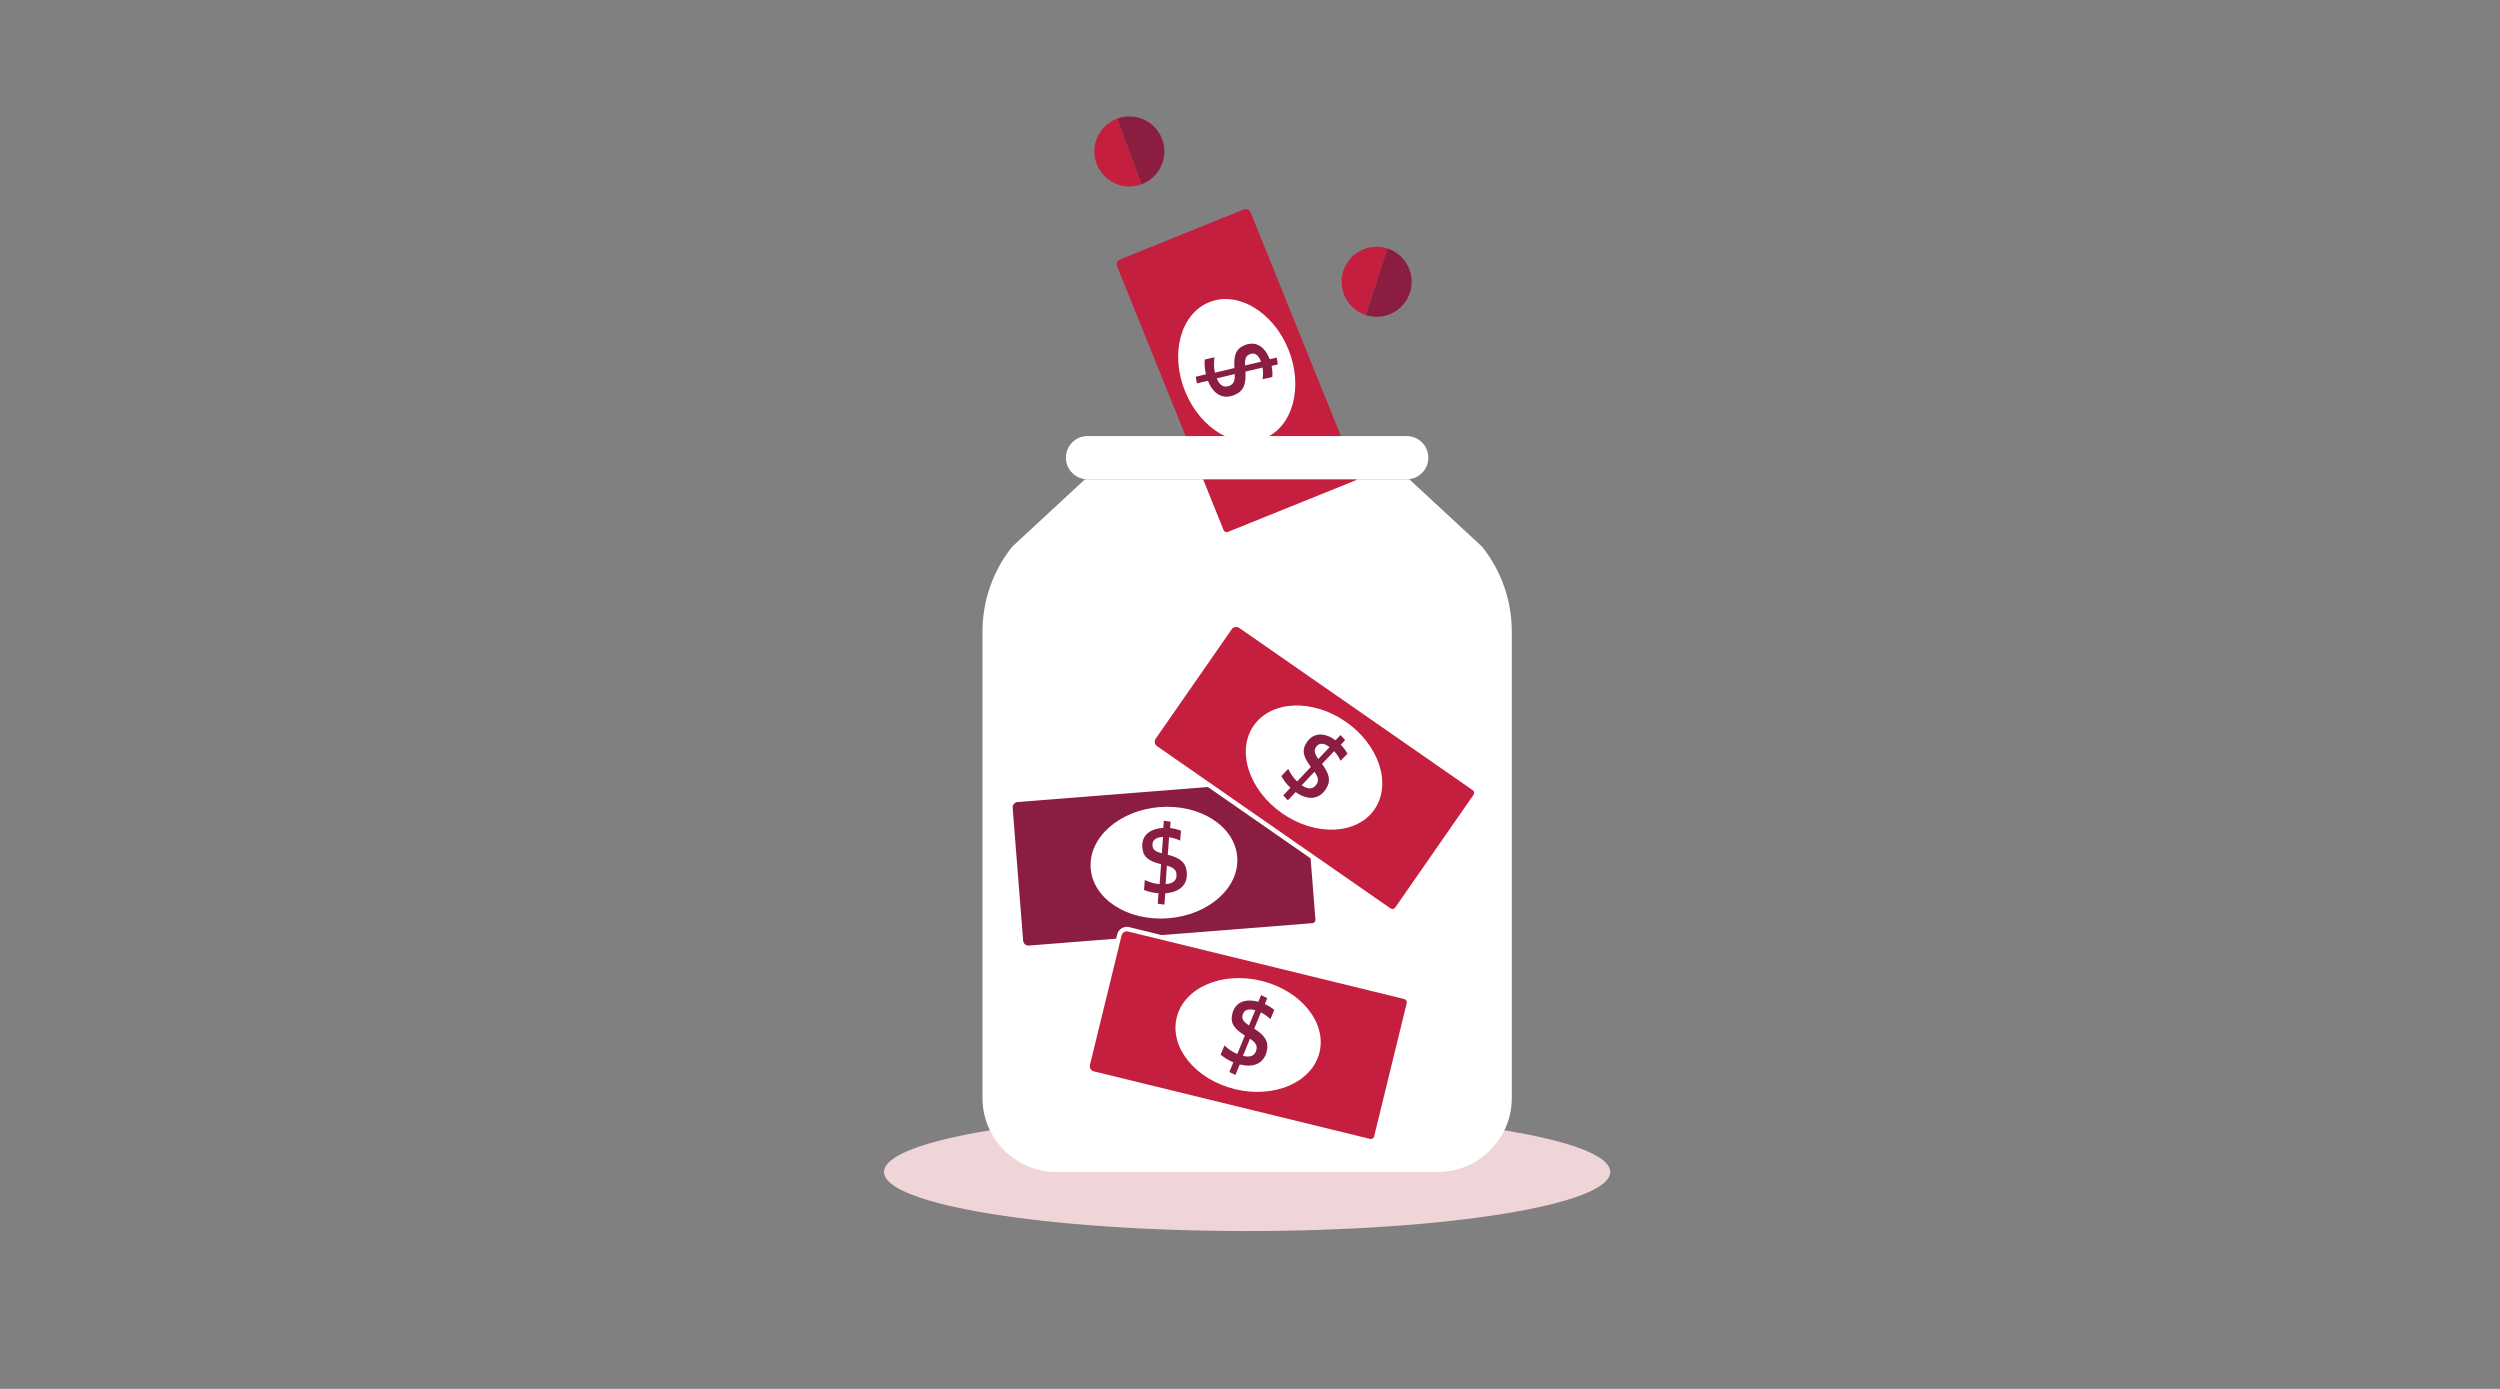 <?xml version="1.0" encoding="UTF-8"?>
<svg width="450px" height="250px" viewBox="0 0 450 250" version="1.1" xmlns="http://www.w3.org/2000/svg" xmlns:xlink="http://www.w3.org/1999/xlink">
    <rect x="0" y="0" width="450" height="250" fill="#808080" stroke="none"/>
    <!-- Generator: Sketch 63.1 (92452) - https://sketch.com -->
    <title>Illustrations/Pink/Currency/savings-jar-clear-450x250</title>
    <desc>Created with Sketch.</desc>
    <g id="Illustrations/Pink/Currency/savings-jar-clear-450x250" stroke="none" stroke-width="1" fill="none" fill-rule="evenodd">
        <path d="M289.846,210.958 C289.846,216.828 260.582,221.588 224.484,221.588 C188.385,221.588 159.121,216.828 159.121,210.958 C159.121,205.087 188.385,200.328 224.484,200.328 C260.582,200.328 289.846,205.087 289.846,210.958" id="Fill-2" fill="#EFD4D8"></path>
        <path d="M253.682,86.28 L195.291,86.28 L182.196,98.406 C178.735,102.739 176.849,108.121 176.849,113.666 L176.849,197.634 C176.849,204.992 182.815,210.958 190.173,210.958 L258.801,210.958 C266.16,210.958 272.124,204.992 272.124,197.634 L272.124,113.666 C272.124,108.121 270.239,102.739 266.778,98.406 L253.682,86.28 Z" id="Fill-4" fill="#FFFFFF"></path>
        <path d="M225.001,38.04 C224.749,37.69 224.281,37.543 223.864,37.711 L201.608,46.698 C201.371,46.794 201.186,46.977 201.086,47.212 C200.985,47.447 200.983,47.707 201.079,47.944 L220.248,95.416 C220.372,95.722 220.718,95.867 221.022,95.744 L243.95,86.486 C244.098,86.427 244.213,86.313 244.275,86.167 C244.338,86.02 244.339,85.859 244.279,85.712 L225.111,38.241 C225.082,38.168 225.044,38.102 225.001,38.04" id="Fill-6" fill="#C41F3E"></path>
        <path d="M227.565,78.928 C222.426,81.003 216.042,77.193 213.306,70.418 C210.571,63.643 212.519,56.468 217.659,54.393 C222.798,52.318 229.182,56.128 231.918,62.903 C234.654,69.678 232.705,76.853 227.565,78.928" id="Fill-8" fill="#FFFFFF"></path>
        <path d="M219.03,68.134 C219.545,69.408 220.327,69.834 221.266,69.454 C221.968,69.171 222.314,68.697 222.261,67.329 L219.017,68.103 C219.017,68.103 219.023,68.118 219.03,68.134 M226.895,64.903 C226.445,63.787 225.749,63.439 224.967,63.754 C224.282,64.031 224.051,64.513 224.102,65.789 L226.979,65.11 C226.953,65.046 226.921,64.966 226.895,64.903 M229.016,67.863 L227.266,68.254 C227.372,67.6 227.384,66.892 227.257,66.165 L224.176,66.89 C224.312,69.151 223.88,70.419 222.144,71.119 C220.089,71.949 218.397,70.928 217.465,68.618 C217.452,68.586 217.446,68.571 217.432,68.538 L215.438,69.01 L215.232,67.816 C215.232,67.816 217.079,67.385 217.072,67.368 C216.84,66.425 216.782,65.503 216.853,64.716 L218.596,64.308 C218.471,65.284 218.485,66.187 218.698,67.082 L222.194,66.245 C222.068,64.054 222.361,62.806 224.066,62.118 C225.977,61.346 227.589,62.307 228.476,64.505 C228.502,64.569 228.521,64.616 228.541,64.664 L229.812,64.373 L230.008,65.591 L228.891,65.857 C229.034,66.577 229.071,67.266 229.016,67.863" id="Fill-10" fill="#8B1D41"></path>
        <path d="M253.206,78.493 L195.761,78.493 C193.61,78.493 191.867,80.236 191.867,82.387 C191.867,84.537 193.61,86.28 195.761,86.28 L253.206,86.28 C255.356,86.28 257.101,84.537 257.101,82.387 C257.101,80.236 255.356,78.493 253.206,78.493" id="Fill-12" fill="#FFFFFF"></path>
        <path d="M241.795,48.78 C240.724,52.093 242.542,55.646 245.855,56.717 L249.731,44.72 C246.418,43.649 242.865,45.467 241.795,48.78" id="Fill-14" fill="#C41F3E"></path>
        <path d="M249.731,44.721 L245.855,56.717 C249.168,57.787 252.72,55.97 253.792,52.657 C254.862,49.344 253.044,45.791 249.731,44.721" id="Fill-16" fill="#8B1D41"></path>
        <path d="M197.385,29.481 C198.612,32.739 202.247,34.386 205.505,33.16 L201.065,21.361 C197.806,22.587 196.159,26.223 197.385,29.481" id="Fill-18" fill="#C41F3E"></path>
        <path d="M201.065,21.36 L205.505,33.16 C208.763,31.933 210.411,28.297 209.184,25.04 C207.959,21.782 204.323,20.134 201.065,21.36" id="Fill-20" fill="#8B1D41"></path>
        <path d="M236.626,166.918 C236.521,166.952 236.41,166.975 236.296,166.984 L185.259,171.015 C184.787,171.052 184.328,170.903 183.969,170.596 C183.608,170.288 183.389,169.859 183.353,169.387 L181.462,145.46 C181.386,144.485 182.115,143.63 183.09,143.553 L234.127,139.522 C234.502,139.492 234.867,139.61 235.153,139.856 C235.44,140.1 235.614,140.441 235.644,140.817 L237.591,165.467 C237.643,166.128 237.229,166.719 236.626,166.918" id="Fill-22" fill="#FFFFFF"></path>
        <path d="M182.931,144.41 C182.521,144.546 182.241,144.947 182.276,145.395 L184.165,169.322 C184.186,169.577 184.304,169.809 184.498,169.975 C184.693,170.141 184.94,170.222 185.195,170.201 L236.232,166.171 C236.56,166.144 236.803,165.858 236.778,165.531 L234.831,140.881 C234.819,140.722 234.745,140.579 234.624,140.475 C234.503,140.372 234.35,140.322 234.191,140.335 L183.155,144.365 C183.077,144.371 183.001,144.387 182.931,144.41" id="Fill-24" fill="#8B1D41"></path>
        <path d="M222.701,154.241 C223.137,159.766 217.587,164.712 210.303,165.287 C203.018,165.862 196.761,161.849 196.323,156.324 C195.887,150.799 201.439,145.853 208.721,145.278 C216.006,144.702 222.264,148.716 222.701,154.241" id="Fill-26" fill="#FFFFFF"></path>
        <path d="M209.843,159.142 C211.212,159.035 211.854,158.415 211.774,157.406 C211.714,156.652 211.366,156.179 210.045,155.818 L209.809,159.145 C209.809,159.145 209.825,159.144 209.843,159.142 M209.121,150.669 C207.923,150.764 207.381,151.324 207.447,152.163 C207.506,152.901 207.897,153.265 209.129,153.6 L209.344,150.652 C209.276,150.658 209.19,150.664 209.121,150.669 M212.582,149.536 L212.43,151.323 C211.838,151.025 211.165,150.801 210.435,150.704 L210.201,153.859 C212.398,154.41 213.478,155.203 213.625,157.069 C213.8,159.278 212.318,160.584 209.834,160.781 C209.8,160.784 209.782,160.785 209.748,160.788 L209.6,162.831 L208.398,162.669 C208.398,162.669 208.542,160.779 208.525,160.78 C207.554,160.719 206.658,160.496 205.928,160.193 L206.063,158.407 C206.957,158.82 207.822,159.078 208.739,159.143 L208.99,155.557 C206.864,155.019 205.761,154.365 205.616,152.533 C205.453,150.478 206.854,149.229 209.217,149.042 C209.285,149.037 209.337,149.033 209.388,149.029 L209.492,147.729 L210.713,147.908 L210.631,149.052 C211.362,149.132 212.03,149.303 212.582,149.536" id="Fill-28" fill="#8B1D41"></path>
        <path d="M246.763,205.837 C246.653,205.837 246.54,205.824 246.429,205.797 L196.698,193.641 C196.238,193.528 195.849,193.243 195.603,192.839 C195.357,192.434 195.284,191.958 195.396,191.498 L201.095,168.183 C201.327,167.233 202.288,166.649 203.239,166.881 L252.969,179.036 C253.335,179.126 253.645,179.353 253.84,179.675 C254.035,179.997 254.094,180.376 254.005,180.742 L248.134,204.762 C247.976,205.405 247.398,205.837 246.763,205.837" id="Fill-30" fill="#FFFFFF"></path>
        <path d="M202.818,167.646 C202.387,167.646 201.995,167.94 201.887,168.376 L196.188,191.692 C196.128,191.94 196.168,192.198 196.3,192.416 C196.433,192.634 196.643,192.789 196.891,192.849 L246.623,205.004 C246.943,205.083 247.263,204.887 247.341,204.568 L253.213,180.548 C253.251,180.394 253.226,180.235 253.143,180.098 C253.061,179.962 252.93,179.867 252.776,179.83 L203.046,167.673 C202.969,167.655 202.893,167.646 202.818,167.646" id="Fill-32" fill="#C41F3E"></path>
        <path d="M237.508,189.437 C236.193,194.822 229.372,197.78 222.275,196.045 C215.177,194.31 210.489,188.54 211.806,183.155 C213.122,177.771 219.943,174.812 227.04,176.547 C234.138,178.282 238.824,184.053 237.508,189.437" id="Fill-34" fill="#FFFFFF"></path>
        <path d="M223.762,190.065 C225.097,190.391 225.9,190.004 226.14,189.02 C226.32,188.286 226.137,187.728 224.995,186.971 L223.729,190.057 L223.762,190.065 Z M225.731,181.793 C224.563,181.507 223.873,181.869 223.673,182.687 C223.498,183.405 223.755,183.874 224.821,184.578 L225.949,181.845 C225.881,181.83 225.798,181.809 225.731,181.793 L225.731,181.793 Z M229.372,181.799 L228.669,183.449 C228.199,182.981 227.631,182.558 226.967,182.236 L225.757,185.16 C227.671,186.371 228.449,187.461 228.004,189.28 C227.478,191.433 225.661,192.21 223.241,191.618 C223.208,191.61 223.191,191.606 223.158,191.597 L222.376,193.493 L221.286,192.961 C221.286,192.961 222.015,191.211 221.997,191.208 C221.095,190.845 220.314,190.354 219.716,189.836 L220.403,188.182 C221.122,188.855 221.864,189.371 222.715,189.72 L224.076,186.393 C222.224,185.216 221.382,184.25 221.819,182.464 C222.308,180.461 224.029,179.714 226.331,180.277 C226.398,180.294 226.449,180.306 226.498,180.318 L227.004,179.116 L228.108,179.669 L227.671,180.729 C228.339,181.034 228.92,181.406 229.372,181.799 L229.372,181.799 Z" id="Fill-36" fill="#8B1D41"></path>
        <path d="M250.133,164.345 C250.029,164.305 249.93,164.253 249.835,164.187 L207.794,134.973 C207.405,134.702 207.145,134.296 207.061,133.83 C206.977,133.365 207.079,132.894 207.35,132.505 L221.046,112.795 C221.605,111.992 222.711,111.793 223.515,112.35 L265.556,141.565 C265.864,141.781 266.072,142.103 266.139,142.474 C266.205,142.844 266.123,143.219 265.909,143.529 L251.799,163.834 C251.42,164.377 250.725,164.574 250.133,164.345" id="Fill-38" fill="#FFFFFF"></path>
        <path d="M222.847,112.913 C222.445,112.758 221.973,112.891 221.716,113.26 L208.02,132.97 C207.873,133.18 207.819,133.434 207.864,133.685 C207.909,133.937 208.049,134.156 208.26,134.302 L250.301,163.517 C250.572,163.705 250.942,163.638 251.129,163.368 L265.239,143.062 C265.329,142.932 265.365,142.774 265.336,142.617 C265.308,142.461 265.221,142.325 265.09,142.234 L223.049,113.019 C222.985,112.975 222.917,112.939 222.847,112.913" id="Fill-40" fill="#C41F3E"></path>
        <path d="M247.39,145.715 C244.227,150.267 236.799,150.576 230.799,146.406 C224.799,142.237 222.499,135.167 225.662,130.615 C228.825,126.064 236.253,125.754 242.253,129.924 C248.253,134.093 250.553,141.163 247.39,145.715" id="Fill-42" fill="#FFFFFF"></path>
        <path d="M234.336,141.361 C235.465,142.144 236.353,142.071 236.931,141.239 C237.362,140.619 237.393,140.034 236.599,138.917 L234.308,141.34 C234.308,141.34 234.322,141.351 234.336,141.361 M239.147,134.349 C238.159,133.662 237.385,133.752 236.904,134.444 C236.482,135.05 236.554,135.581 237.296,136.62 L239.329,134.476 C239.273,134.436 239.202,134.387 239.147,134.349 M242.542,135.663 L241.293,136.95 C241.023,136.344 240.645,135.745 240.141,135.207 L237.961,137.5 C239.313,139.317 239.645,140.615 238.577,142.153 C237.312,143.972 235.338,144.044 233.292,142.624 C233.264,142.603 233.249,142.593 233.222,142.573 L231.811,144.06 L230.984,143.173 C230.984,143.173 232.293,141.802 232.278,141.792 C231.567,141.131 231.015,140.391 230.643,139.694 L231.877,138.397 C232.308,139.282 232.814,140.03 233.482,140.662 L235.948,138.048 C234.644,136.282 234.205,135.078 235.254,133.569 C236.43,131.876 238.305,131.798 240.251,133.149 C240.308,133.189 240.35,133.219 240.392,133.248 L241.297,132.308 L242.127,133.22 L241.339,134.053 C241.853,134.577 242.262,135.132 242.542,135.663" id="Fill-44" fill="#8B1D41"></path>
    </g>
</svg>
